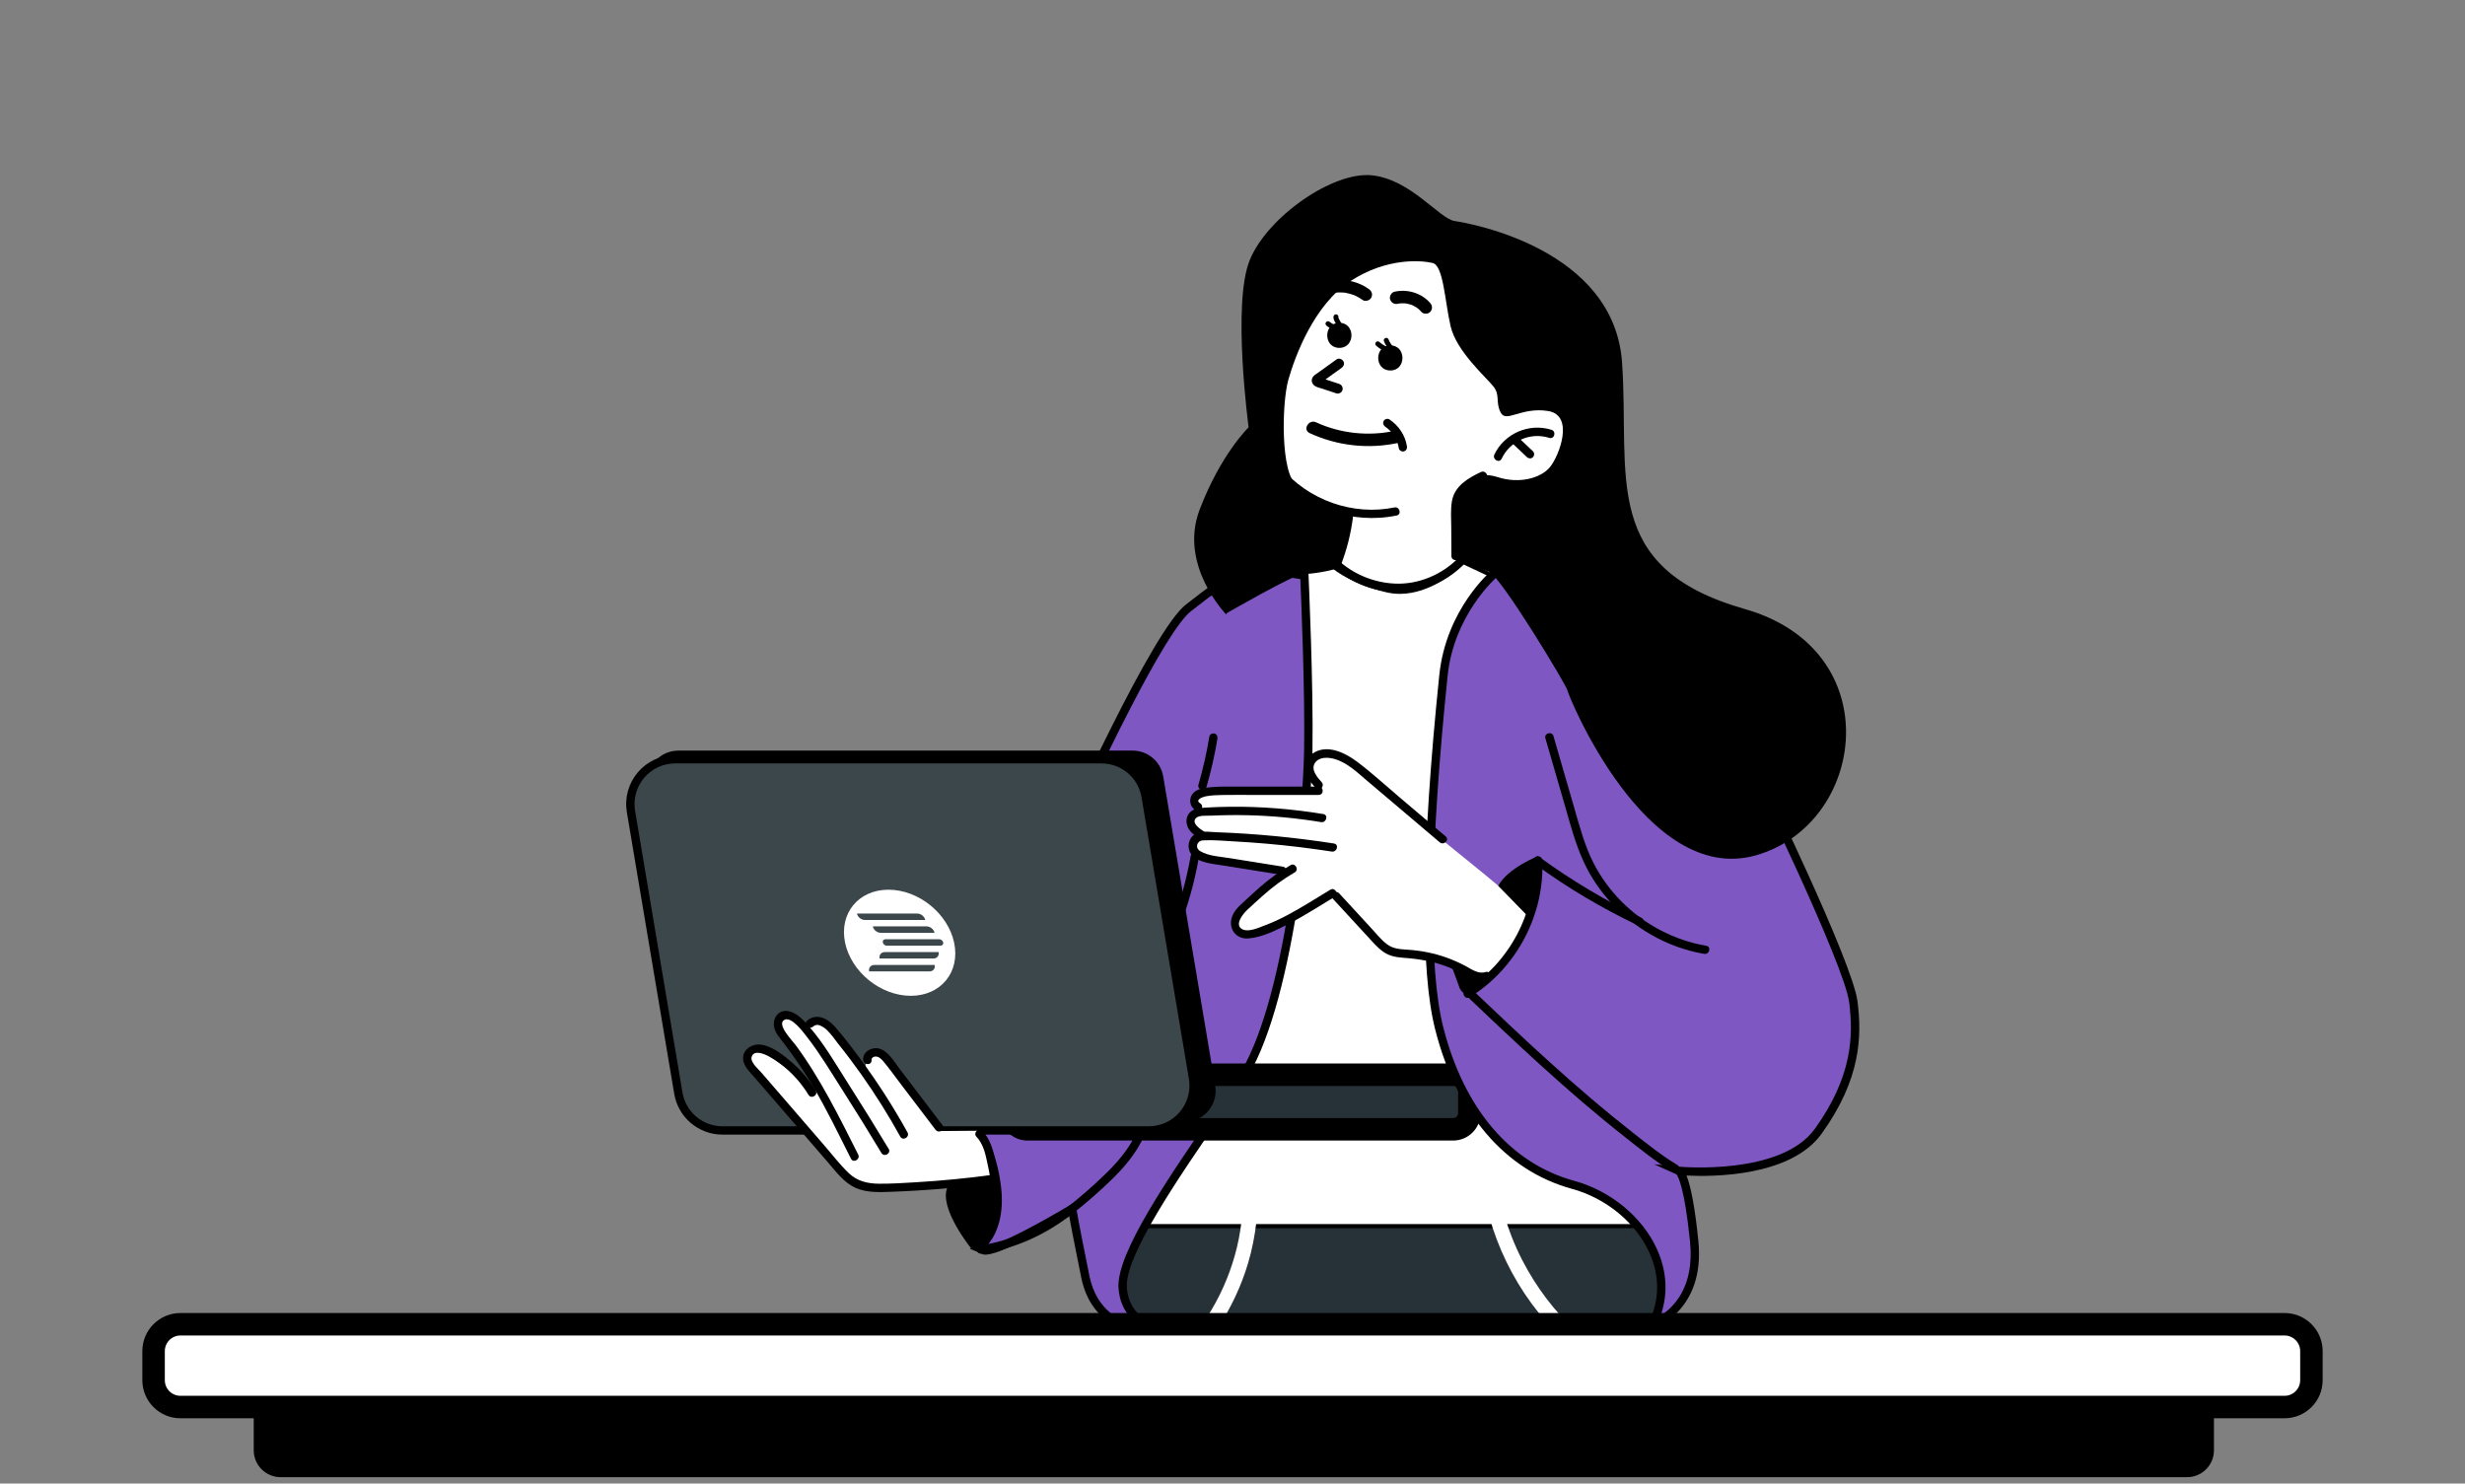 <svg width="329" height="198" viewBox="0 0 329 198" fill="none" xmlns="http://www.w3.org/2000/svg">
<rect x="0" y="0" width="329" height="198" fill="#808080" stroke="none"/>
<mask id="mask0_386_949" style="mask-type:luminance" maskUnits="userSpaceOnUse" x="73" y="0" width="183" height="177">
<path d="M255.63 0.854H73.37V176.738H255.63V0.854Z" fill="white"/>
</mask>
<g mask="url(#mask0_386_949)">
<path d="M188.598 85.02C177.143 85.02 167.824 73.031 167.824 58.295C167.824 43.56 177.143 31.571 188.598 31.571C200.052 31.571 209.371 43.56 209.371 58.295C209.371 73.031 200.052 85.02 188.598 85.02Z" fill="white"/>
<path d="M188.598 31.849C199.899 31.849 209.092 43.712 209.092 58.295C209.092 72.878 199.899 84.741 188.598 84.741C177.296 84.741 168.103 72.878 168.103 58.295C168.103 43.712 177.296 31.849 188.598 31.849ZM188.598 31.291C176.971 31.291 167.545 43.38 167.545 58.295C167.545 73.21 176.971 85.299 188.598 85.299C200.225 85.299 209.65 73.21 209.65 58.295C209.65 43.38 200.225 31.291 188.598 31.291Z" fill="black"/>
<path d="M154.045 145.962C154.045 145.962 148.077 171.793 150.698 174.918C153.321 178.043 155.44 177.708 155.44 177.708L150.482 239.055L198.916 239.805C198.916 239.805 224.452 208.338 223.781 197.07C223.11 185.801 223.11 181.896 220.546 176.761C220.546 176.761 223.672 172.856 222.333 168.283C220.995 163.706 221.44 150.877 221.44 150.877L211.061 141.727L182.497 140.166L171.229 139.496L154.045 145.968V145.962Z" fill="#273238"/>
<path d="M149.017 163.646L159.89 140.748L171.747 76.787L177.675 75.359C178.203 75.834 180.498 77.69 185.111 78.783C185.669 78.916 186.25 78.982 186.838 78.982C190.986 78.982 194.526 75.737 195.276 75L199.637 77.049C202.071 82.167 205.648 90.085 205.648 91.177C205.648 92.765 217.863 131.136 218.381 132.77L223.672 163.65H149.014L149.017 163.646Z" fill="white"/>
<path d="M195.333 75.329L199.431 77.255C202.327 83.35 205.373 90.251 205.373 91.174C205.373 92.771 216.747 128.543 218.109 132.814L223.346 163.367H149.462L160.129 140.9L160.159 140.834L160.173 140.761L171.989 77.013L177.598 75.661C178.316 76.272 180.65 78.013 185.044 79.052C185.622 79.188 186.226 79.258 186.834 79.258C190.869 79.258 194.327 76.282 195.33 75.329M195.217 74.658C195.217 74.658 191.354 78.7 186.834 78.7C186.29 78.7 185.732 78.64 185.174 78.507C179.986 77.278 177.754 75.047 177.754 75.047L171.507 76.555L159.625 140.658L148.579 163.922H224.007L218.65 132.681C218.65 132.681 205.93 92.735 205.93 91.174C205.93 89.613 199.85 76.837 199.85 76.837L195.22 74.662L195.217 74.658Z" fill="black"/>
<path d="M174.091 76.817C174.091 76.817 174.762 91.396 174.613 100.25C174.463 109.101 172.009 134.693 165.536 144.215C159.063 153.736 149.542 166.679 149.841 171.813C150.14 176.944 155.437 177.708 155.437 177.708C155.437 177.708 146.566 178.804 144.856 170.398C143.145 161.992 143.109 161.305 143.109 161.305C143.109 161.305 133.401 167.163 131.392 166.884L130.612 166.549C130.612 166.549 133.737 164.483 133.066 158.572C132.395 152.66 129.941 150.372 129.941 150.372C129.941 150.372 133.846 129.785 139.426 117.287C145.005 104.79 154.822 84.037 158.618 81.134C162.411 78.232 165.387 75.183 174.091 76.82V76.817Z" fill="#7E57C2"/>
<path d="M154.52 178.302C152.059 178.302 145.753 177.595 144.311 170.508C143.302 165.543 142.87 163.254 142.687 162.205C140.093 163.743 133.202 167.701 131.316 167.436L131.173 167.396L129.439 166.655L130.303 166.084C130.416 166.008 133.129 164.095 132.511 158.635C131.877 153.035 129.582 150.8 129.559 150.777L129.34 150.568L129.396 150.266C129.436 150.06 133.378 129.472 138.918 117.058C142.345 109.38 153.876 84.06 158.28 80.689C158.579 80.46 158.871 80.231 159.163 80.002C162.644 77.282 165.931 74.715 174.194 76.269L174.629 76.349L174.649 76.79C174.656 76.936 175.317 91.489 175.171 100.257C175.028 108.682 172.593 134.823 165.998 144.524C165.124 145.809 164.194 147.157 163.241 148.539C157.41 156.997 150.15 167.525 150.399 171.773C150.668 176.396 155.321 177.12 155.52 177.15L159.648 177.744L155.51 178.256C155.49 178.256 155.121 178.299 154.524 178.299L154.52 178.302ZM143.617 160.345L143.667 161.272C143.667 161.295 143.77 162.251 145.404 170.285C146.367 175.008 149.701 176.542 152.252 177.01C150.837 176.08 149.439 174.5 149.283 171.839C149.014 167.21 156.084 156.954 162.321 147.908C163.275 146.526 164.201 145.181 165.075 143.896C171.524 134.404 173.912 108.573 174.055 100.237C174.188 92.366 173.663 79.796 173.553 77.285C166.114 75.993 163.205 78.261 159.851 80.878C159.555 81.108 159.259 81.34 158.957 81.573C155.623 84.123 146.945 101.808 139.937 117.51C134.796 129.024 131.037 147.692 130.545 150.193C131.193 150.93 133.046 153.434 133.621 158.505C134.115 162.872 132.631 165.27 131.671 166.333C133.338 166.213 139.293 162.955 142.82 160.827L143.617 160.345Z" fill="black"/>
<path d="M193.945 143.431H137.134C135.937 143.431 134.966 144.402 134.966 145.6V148.552C134.966 149.75 135.937 150.721 137.134 150.721H193.945C195.142 150.721 196.113 149.75 196.113 148.552V145.6C196.113 144.402 195.142 143.431 193.945 143.431Z" fill="#273238" stroke="black" stroke-width="3" stroke-miterlimit="10"/>
<path d="M192.467 151.279H138.609C136.291 151.279 134.408 149.392 134.408 147.077C134.408 144.763 136.294 142.876 138.609 142.876H192.467C194.785 142.876 196.668 144.763 196.668 147.077C196.668 149.392 194.782 151.279 192.467 151.279ZM138.609 143.989C136.909 143.989 135.52 145.374 135.52 147.077C135.52 148.781 136.905 150.166 138.609 150.166H192.467C194.167 150.166 195.555 148.781 195.555 147.077C195.555 145.374 194.171 143.989 192.467 143.989H138.609Z" fill="black"/>
<path d="M158.117 149.718H97.477C95.458 149.718 93.731 148.26 93.399 146.267L86.458 104.999C86.033 102.475 87.979 100.177 90.536 100.177H151.176C153.195 100.177 154.922 101.635 155.254 103.628L162.195 144.896C162.62 147.42 160.674 149.718 158.117 149.718Z" fill="black"/>
<path d="M153.331 150.87H96.435C93.512 150.87 91.018 148.761 90.533 145.878L84.213 108.304C83.599 104.654 86.412 101.33 90.115 101.33H147.011C149.934 101.33 152.428 103.438 152.913 106.321L159.233 143.896C159.847 147.546 157.034 150.87 153.331 150.87Z" fill="#3C474B"/>
<path d="M153.331 151.428H96.435C93.23 151.428 90.516 149.133 89.985 145.971L83.665 108.397C83.346 106.494 83.874 104.561 85.123 103.086C86.368 101.615 88.188 100.768 90.118 100.768H147.015C150.219 100.768 152.933 103.063 153.464 106.225L159.784 143.799C160.103 145.702 159.575 147.635 158.326 149.107C157.081 150.578 155.261 151.425 153.331 151.425V151.428ZM90.115 101.888C88.514 101.888 87.006 102.588 85.973 103.81C84.94 105.033 84.502 106.637 84.764 108.214L91.084 145.789C91.526 148.412 93.774 150.315 96.435 150.315H153.331C154.932 150.315 156.44 149.615 157.473 148.393C158.505 147.17 158.944 145.566 158.681 143.989L152.361 106.414C151.92 103.79 149.671 101.888 147.011 101.888H90.115Z" fill="black"/>
<path d="M199.571 76.445C199.571 76.445 193.546 81.466 192.653 90.171C191.759 98.876 189.083 125.431 192.095 137.257C195.107 149.084 201.802 155.892 209.949 158.124C218.096 160.355 224.455 168.834 220.55 176.758C220.55 176.758 227.023 174.639 226.129 165.712C225.236 156.785 224.083 156.264 224.083 156.264C224.083 156.264 237.919 157.602 242.681 150.983C247.444 144.364 248.038 139.007 247.367 133.727C246.697 128.446 234.199 102.858 234.199 102.858C234.199 102.858 219.769 76.674 210.766 75.708C201.766 74.741 199.571 76.452 199.571 76.452V76.445Z" fill="#7E57C2"/>
<path d="M219.46 177.701L220.048 176.512C221.516 173.537 221.549 170.315 220.148 167.197C218.345 163.188 214.379 159.917 209.799 158.662C200.906 156.224 194.426 148.672 191.553 137.397C189.518 129.4 189.7 113.492 192.098 90.115C193.005 81.287 198.963 76.229 199.215 76.017L199.228 76.007C199.471 75.817 201.859 74.183 210.826 75.146C220.012 76.133 234.093 101.502 234.688 102.582C235.212 103.655 247.245 128.34 247.919 133.651C248.503 138.273 248.394 143.986 243.13 151.305C238.972 157.087 228.504 157.061 225.096 156.891C225.711 158.429 226.259 161.425 226.681 165.652C227.607 174.918 220.789 177.263 220.719 177.286L219.457 177.698L219.46 177.701ZM199.913 76.89C199.577 77.179 194.044 82.081 193.207 90.231C190.823 113.478 190.63 129.253 192.636 137.124C195.406 147.994 201.606 155.264 210.095 157.589C214.987 158.931 219.228 162.438 221.164 166.742C222.489 169.684 222.645 172.713 221.642 175.589C223.369 174.486 226.169 171.747 225.571 165.769C224.837 158.419 223.937 156.951 223.771 156.739L220.782 155.387L224.133 155.709C224.269 155.719 237.706 156.938 242.223 150.658C247.258 143.654 247.367 138.204 246.81 133.797C246.159 128.666 233.821 103.356 233.695 103.1C233.565 102.864 219.314 77.182 210.706 76.259C202.447 75.372 200.072 76.787 199.913 76.89Z" fill="black"/>
<path d="M131.841 154.404L132.956 156.636C132.956 156.636 128.048 157.901 126.56 158.05C125.072 158.2 116.368 158.867 115.179 158.2C113.99 157.529 111.459 155.523 109.45 153.069C107.441 150.614 99.928 142.504 99.928 141.76C99.928 141.017 100.041 139.306 101.825 140.236C101.825 140.236 107.514 144.255 107.999 145.184C108.483 146.114 108.892 145.444 108.892 145.444L107.849 143.212C107.849 143.212 103.87 137.074 103.907 136.666C103.944 136.257 104.093 135.587 104.687 135.663C105.282 135.739 107.55 137.3 107.663 137.078C107.776 136.855 107.886 136.593 108.407 136.483C108.928 136.374 112.276 138.38 112.758 139.087C113.243 139.794 114.767 141.764 114.767 141.764L115.474 142.88C115.474 142.88 115.511 140.983 115.996 140.721C116.481 140.462 117.733 140.532 118.706 141.78C119.679 143.029 125.63 150.95 125.63 150.95L130.429 150.913C130.429 150.913 131.804 153.889 131.844 154.41L131.841 154.404Z" fill="white"/>
<path d="M198.342 130.117C198.342 130.117 193.951 129.373 192.54 128.443C191.125 127.513 188.671 127.626 186.515 127.068C184.357 126.51 180.677 122.345 180.229 121.751C179.78 121.156 178.369 119.855 178.369 119.855C178.369 119.855 173.832 122.495 172.68 122.794C171.527 123.093 166.171 125.434 165.463 124.504C164.756 123.574 164.756 122.385 165.872 121.269C166.988 120.153 171.375 116.547 171.747 116.248C172.119 115.949 169.628 115.949 169.628 115.949C169.628 115.949 160.179 114.275 159.661 113.903C159.14 113.531 158.944 112.731 159.206 112.435C159.469 112.14 159.847 111.598 160.11 111.635C160.372 111.671 158.844 109.925 159.03 109.29C159.216 108.656 160.033 108.247 160.033 108.247C160.033 108.247 158.954 107.54 158.954 107.095C158.954 106.65 159.213 106.202 159.585 105.943C159.957 105.684 165.088 105.421 165.088 105.421L175.317 105.385L176.134 105.272L175.576 104.415C175.576 104.415 174.423 102.741 175.054 101.848C175.685 100.954 178.216 100.174 179.667 101.031C181.119 101.888 186.808 107.464 186.808 107.464L193.055 112.558L198.003 116.577L203.061 120.781C203.061 120.781 204.213 122.568 203.991 123.126C203.768 123.684 200.085 129.635 198.82 130.266C197.555 130.897 198.335 130.117 198.335 130.117H198.342Z" fill="white"/>
<path d="M185.566 49.445C187.721 49.445 187.724 46.097 185.566 46.097C183.407 46.097 183.407 49.445 185.566 49.445Z" fill="black"/>
<path d="M178.761 46.429C180.916 46.429 180.919 43.081 178.761 43.081C176.602 43.081 176.602 46.429 178.761 46.429Z" fill="black"/>
<path d="M182.719 38.591C181.477 37.698 179.893 37.256 178.369 37.369C177.934 37.402 177.512 37.731 177.532 38.206C177.552 38.631 177.901 39.076 178.369 39.043C178.698 39.02 179.03 39.02 179.359 39.05C179.405 39.053 179.691 39.063 179.465 39.06C179.548 39.06 179.644 39.09 179.724 39.106C179.887 39.139 180.046 39.176 180.205 39.222C180.365 39.269 180.521 39.319 180.677 39.375C180.714 39.388 180.989 39.481 180.783 39.415C180.856 39.438 180.926 39.478 180.992 39.511C181.301 39.661 181.594 39.837 181.869 40.036C182.225 40.292 182.816 40.109 183.015 39.737C183.244 39.305 183.095 38.867 182.716 38.591H182.719Z" fill="black"/>
<path d="M186.569 40.541C186.655 40.521 186.741 40.508 186.828 40.491C186.941 40.468 186.665 40.508 186.781 40.498C186.821 40.498 186.861 40.491 186.897 40.487C187.073 40.474 187.249 40.471 187.425 40.481C187.508 40.484 187.608 40.514 187.691 40.504C187.645 40.511 187.528 40.478 187.645 40.498C187.684 40.504 187.721 40.511 187.761 40.517C187.934 40.551 188.106 40.594 188.276 40.65C188.352 40.673 188.425 40.703 188.498 40.73C188.644 40.786 188.395 40.68 188.488 40.727C188.525 40.743 188.561 40.76 188.594 40.776C188.744 40.849 188.89 40.933 189.033 41.022C189.106 41.069 189.179 41.122 189.252 41.172C189.345 41.238 189.136 41.075 189.222 41.148C189.259 41.182 189.298 41.212 189.335 41.245C189.468 41.361 189.591 41.487 189.707 41.623C189.996 41.955 190.6 41.942 190.889 41.623C191.215 41.271 191.198 40.793 190.889 40.441C189.727 39.106 187.837 38.545 186.124 38.933C185.695 39.03 185.403 39.548 185.539 39.963C185.685 40.411 186.11 40.65 186.569 40.547V40.541Z" fill="black"/>
<path d="M178.395 47.963C177.861 48.349 177.326 48.734 176.791 49.116C176.522 49.309 176.257 49.501 175.988 49.694C175.712 49.893 175.353 50.076 175.184 50.378C174.938 50.813 175.144 51.314 175.556 51.547C175.841 51.71 176.203 51.786 176.512 51.886C177.133 52.092 177.754 52.294 178.372 52.5C178.701 52.61 179.106 52.374 179.182 52.042C179.266 51.68 179.073 51.348 178.724 51.231C178.206 51.062 177.691 50.889 177.173 50.72C176.904 50.63 176.635 50.541 176.366 50.454C176.303 50.434 176.243 50.411 176.18 50.391C176.051 50.351 176.3 50.464 176.184 50.391C176.393 50.527 176.459 50.909 176.283 51.092C176.157 51.225 176.313 51.072 176.356 51.042C177.256 50.395 178.156 49.747 179.056 49.099C179.335 48.9 179.498 48.518 179.292 48.199C179.113 47.924 178.691 47.748 178.392 47.963H178.395Z" fill="black"/>
<path d="M174.799 57.807C178.515 59.514 182.656 59.979 186.655 59.102C187.708 58.873 187.263 57.259 186.21 57.488C182.68 58.259 178.93 57.87 175.642 56.359C174.669 55.914 173.819 57.355 174.799 57.804V57.807Z" fill="black"/>
<path d="M184.875 56.947C184.945 56.993 185.011 57.04 185.077 57.09C185.114 57.116 185.124 57.126 185.084 57.09C185.117 57.116 185.147 57.143 185.18 57.166C185.3 57.266 185.416 57.372 185.526 57.485C185.642 57.605 185.748 57.727 185.855 57.857C185.818 57.814 185.831 57.824 185.858 57.86C185.881 57.893 185.908 57.927 185.931 57.96C185.977 58.026 186.024 58.096 186.07 58.166C186.153 58.299 186.233 58.435 186.303 58.574C186.336 58.641 186.369 58.707 186.399 58.773C186.416 58.813 186.442 58.873 186.412 58.8C186.429 58.84 186.442 58.877 186.459 58.916C186.572 59.219 186.655 59.531 186.705 59.846C186.751 60.135 187.127 60.321 187.392 60.235C187.708 60.132 187.831 59.859 187.781 59.547C187.552 58.093 186.668 56.788 185.446 55.977C185.204 55.815 184.818 55.921 184.682 56.176C184.533 56.455 184.622 56.768 184.881 56.94L184.875 56.947Z" fill="black"/>
<path d="M170.212 63.207C174.101 67.85 180.491 70.022 186.409 68.8C187.113 68.654 186.814 67.578 186.114 67.724C180.567 68.87 174.629 66.747 171.003 62.417C170.541 61.865 169.754 62.659 170.212 63.207Z" fill="black"/>
<path d="M179.455 69.085C179.192 71.118 178.664 73.114 177.92 75.023C177.811 75.306 178.04 75.635 178.309 75.711C178.625 75.797 178.887 75.605 178.997 75.322C179.777 73.313 180.292 71.224 180.571 69.089C180.611 68.79 180.285 68.531 180.013 68.531C179.681 68.531 179.495 68.79 179.455 69.089V69.085Z" fill="black"/>
<path d="M197.654 62.998C195.934 63.808 194.131 64.858 193.785 66.9C193.593 68.039 193.689 69.228 193.696 70.377C193.702 71.656 193.712 72.938 193.719 74.216C193.722 74.934 194.838 74.937 194.835 74.216C194.828 73.111 194.821 72.001 194.815 70.895C194.808 69.799 194.745 68.687 194.818 67.594C194.951 65.602 196.588 64.725 198.216 63.961C198.863 63.655 198.299 62.692 197.651 62.998H197.654Z" fill="black"/>
<path d="M178.007 75.718C180.73 78.159 184.443 79.391 188.086 78.916C191.73 78.441 194.745 76.501 196.791 73.638C197.209 73.054 196.243 72.496 195.828 73.074C193.991 75.644 191.079 77.418 187.937 77.816C184.795 78.215 181.258 77.136 178.797 74.927C178.263 74.449 177.472 75.236 178.007 75.718Z" fill="black"/>
<path d="M200.417 61.228C201.557 58.833 204.24 57.641 206.781 58.438C207.468 58.654 207.76 57.578 207.076 57.362C204.094 56.425 200.796 57.837 199.451 60.663C199.145 61.307 200.105 61.875 200.414 61.228H200.417Z" fill="black"/>
<path d="M201.935 59.242C202.56 59.833 203.184 60.424 203.805 61.015C204.017 61.215 204.386 61.241 204.595 61.015C204.805 60.789 204.821 60.441 204.595 60.225C203.971 59.634 203.347 59.042 202.726 58.451C202.513 58.252 202.144 58.225 201.935 58.451C201.726 58.677 201.709 59.026 201.935 59.242Z" fill="black"/>
<path d="M206.263 98.533C207.106 101.449 207.953 104.365 208.797 107.281C209.564 109.928 210.251 112.628 211.423 115.132C213.31 119.164 216.531 122.545 220.384 124.753C222.569 126.009 224.964 126.879 227.448 127.307C228.148 127.427 228.451 126.354 227.743 126.231C223.456 125.494 219.484 123.401 216.418 120.316C214.904 118.792 213.629 117.042 212.656 115.125C211.463 112.764 210.796 110.177 210.065 107.65C209.155 104.515 208.249 101.376 207.339 98.241C207.139 97.554 206.063 97.846 206.263 98.537V98.533Z" fill="black"/>
<path d="M204.997 115.418C209.242 118.506 213.762 121.193 218.501 123.448C219.145 123.754 219.713 122.794 219.065 122.485C214.326 120.23 209.806 117.543 205.562 114.455C204.981 114.033 204.423 114.999 204.997 115.418Z" fill="black"/>
<path d="M195.084 132.295C202.105 138.967 209.142 145.656 216.757 151.654C218.859 153.311 220.982 155.055 223.286 156.423C223.904 156.792 224.469 155.825 223.851 155.46C221.775 154.228 219.856 152.673 217.956 151.186C216.076 149.714 214.23 148.2 212.41 146.652C208.767 143.554 205.236 140.329 201.749 137.061C199.783 135.218 197.827 133.361 195.874 131.505C195.353 131.01 194.562 131.797 195.084 132.295Z" fill="black"/>
<path d="M130.329 151.714C131.173 152.611 131.482 153.806 131.731 154.982C132.03 156.387 132.322 157.808 132.425 159.243C132.601 161.684 132.139 164.281 130.197 165.948C129.652 166.416 130.442 167.203 130.987 166.738C133.136 164.895 133.737 161.956 133.541 159.246C133.428 157.675 133.113 156.118 132.784 154.58C132.495 153.242 132.076 151.943 131.12 150.927C130.625 150.402 129.838 151.192 130.329 151.717V151.714Z" fill="black"/>
<path d="M131.014 167.313C135.53 166.655 139.622 164.742 143.205 161.946C145.002 160.544 146.732 159.023 148.366 157.436C149.937 155.908 151.372 154.231 152.381 152.278C152.71 151.641 151.747 151.076 151.418 151.714C150.449 153.59 149.084 155.181 147.576 156.645C146.002 158.173 144.341 159.641 142.617 160.996C139.127 163.746 135.128 165.589 130.718 166.233C130.011 166.336 130.31 167.412 131.014 167.309V167.313Z" fill="black"/>
<path d="M161.411 98.294C161.056 100.466 160.571 102.615 159.957 104.727C159.758 105.418 160.834 105.714 161.033 105.023C161.644 102.907 162.132 100.762 162.487 98.59C162.537 98.294 162.411 97.989 162.099 97.902C161.833 97.829 161.461 97.992 161.411 98.291V98.294Z" fill="black"/>
<path d="M158.914 114.252C158.353 117.46 157.469 120.602 156.274 123.631C156.011 124.298 157.087 124.587 157.35 123.926C158.545 120.897 159.429 117.756 159.99 114.548C160.113 113.847 159.037 113.545 158.914 114.252Z" fill="black"/>
<path d="M172.248 115.464C170.827 116.291 169.495 117.231 168.256 118.314C167.615 118.872 166.994 119.453 166.366 120.024C165.679 120.652 164.915 121.27 164.523 122.136C163.809 123.714 164.812 125.368 166.579 125.248C168.442 125.122 170.388 124.126 172.022 123.289C174.125 122.209 176.104 120.917 178.126 119.702C178.741 119.333 178.18 118.367 177.562 118.739C175.669 119.875 173.816 121.08 171.863 122.113C170.903 122.621 169.92 123.093 168.9 123.471C168.107 123.767 166.702 124.438 165.865 124.046C164.666 123.485 165.888 121.984 166.43 121.472C167.114 120.821 167.821 120.193 168.522 119.562C169.854 118.364 171.258 117.327 172.806 116.427C173.427 116.065 172.866 115.102 172.241 115.464H172.248Z" fill="black"/>
<path d="M177.94 120.004C179.488 121.681 181.032 123.362 182.58 125.039C183.241 125.753 183.875 126.517 184.686 127.068C185.463 127.599 186.349 127.759 187.269 127.825C189.342 127.968 191.328 128.293 193.274 129.064C194.21 129.436 195.067 129.934 195.961 130.392C196.784 130.814 197.651 131.1 198.568 130.807C199.248 130.588 198.956 129.512 198.272 129.731C197.306 130.04 196.399 129.35 195.582 128.914C194.788 128.489 193.961 128.124 193.114 127.819C191.384 127.191 189.574 126.852 187.741 126.739C186.811 126.683 185.931 126.616 185.154 126.045C184.337 125.444 183.679 124.594 182.995 123.853C181.574 122.309 180.149 120.765 178.728 119.22C178.239 118.692 177.452 119.483 177.937 120.011L177.94 120.004Z" fill="black"/>
<path d="M171.229 115.667C168.844 115.281 166.456 114.906 164.068 114.521C162.833 114.322 161.302 114.255 160.203 113.601C159.452 113.153 159.724 112.206 160.571 112.156C161.963 112.077 163.397 112.223 164.789 112.299C166.207 112.375 167.622 112.475 169.037 112.598C171.953 112.85 174.855 113.206 177.748 113.651C178.452 113.76 178.754 112.684 178.043 112.575C172.836 111.768 167.585 111.256 162.318 111.07C161.398 111.037 160.219 110.815 159.415 111.376C158.867 111.758 158.589 112.432 158.648 113.09C158.828 115.109 161.84 115.285 163.334 115.524C165.865 115.932 168.399 116.331 170.93 116.739C171.634 116.852 171.936 115.776 171.225 115.663L171.229 115.667Z" fill="black"/>
<path d="M160.667 110.954C160.229 110.675 158.987 109.885 159.601 109.207C160.007 108.762 161.079 108.889 161.614 108.862C163.255 108.782 164.895 108.762 166.539 108.802C169.82 108.879 173.088 109.187 176.326 109.722C177.03 109.838 177.329 108.762 176.622 108.646C172.477 107.962 168.279 107.623 164.078 107.673C163.029 107.686 161.979 107.72 160.933 107.783C160.229 107.826 159.435 107.859 158.884 108.36C158.356 108.842 158.243 109.569 158.469 110.23C158.735 111.011 159.442 111.496 160.106 111.917C160.714 112.303 161.275 111.339 160.671 110.954H160.667Z" fill="black"/>
<path d="M176.399 104.392C175.828 103.751 174.915 102.728 175.499 101.831C176.034 101.014 177.177 101.051 178.013 101.267C179.764 101.725 181.149 103.087 182.49 104.222C185.715 106.956 188.937 109.686 192.161 112.419C192.706 112.88 193.5 112.093 192.952 111.628C190.896 109.888 188.844 108.145 186.788 106.404C184.908 104.81 183.075 103.12 181.102 101.642C179.608 100.523 177.363 99.39 175.516 100.367C174.742 100.775 174.194 101.559 174.194 102.449C174.194 103.522 174.935 104.425 175.612 105.182C176.091 105.72 176.878 104.926 176.403 104.392H176.399Z" fill="black"/>
<path d="M204.725 114.813C205.05 121.704 201.474 128.519 195.592 132.133C194.981 132.508 195.542 133.474 196.157 133.096C202.36 129.283 206.186 122.093 205.841 114.813C205.808 114.099 204.692 114.092 204.725 114.813Z" fill="black"/>
<path d="M116.324 141.485C116.295 141.136 116.663 140.973 116.975 141.01C117.417 141.063 117.776 141.498 118.038 141.817C118.819 142.763 119.533 143.773 120.277 144.749C121.804 146.759 123.335 148.768 124.863 150.777C125.291 151.342 126.261 150.787 125.826 150.213C123.893 147.675 121.964 145.138 120.031 142.601C119.313 141.661 118.553 140.256 117.314 139.94C116.344 139.691 115.109 140.392 115.205 141.485C115.268 142.195 116.384 142.202 116.321 141.485H116.324Z" fill="black"/>
<path d="M121.12 151.126C119.237 147.728 117.141 144.454 114.83 141.332C113.731 139.848 112.612 138.356 111.386 136.972C110.446 135.909 108.955 135.162 107.716 136.224C107.172 136.693 107.962 137.48 108.507 137.015C109.679 136.008 111.27 138.559 111.844 139.273C112.91 140.598 113.933 141.96 114.92 143.348C116.819 146.028 118.566 148.814 120.157 151.691C120.506 152.318 121.469 151.757 121.12 151.126Z" fill="black"/>
<path d="M118.603 153.324C116.879 150.458 115.119 147.612 113.316 144.796C111.629 142.162 110.024 139.326 107.959 136.965C107.188 136.085 106.109 134.889 104.824 134.922C103.582 134.956 103.044 136.271 103.386 137.333C103.582 137.951 104.01 138.446 104.399 138.947C104.907 139.605 105.401 140.276 105.883 140.953C106.773 142.212 107.617 143.501 108.41 144.822C110.313 147.994 111.911 151.345 113.578 154.643C113.9 155.284 114.863 154.719 114.541 154.078C112 149.047 109.53 144.002 106.172 139.449C105.763 138.898 103.638 136.742 104.661 136.128C105.617 135.553 107.255 137.812 107.746 138.443C109.466 140.654 110.921 143.109 112.429 145.467C114.209 148.246 115.946 151.053 117.643 153.879C118.012 154.493 118.978 153.932 118.606 153.314L118.603 153.324Z" fill="black"/>
<path d="M108.869 145.553C108.018 144.165 106.972 142.9 105.74 141.834C104.601 140.847 103.093 139.612 101.549 139.419C100.201 139.25 98.816 140.303 99.251 141.754C99.47 142.481 100.068 143.059 100.549 143.614C101.237 144.408 101.921 145.201 102.608 145.995C105.242 149.044 107.876 152.089 110.509 155.138C111.602 156.403 112.665 157.874 114.245 158.559C115.753 159.21 117.454 159.113 119.058 159.053C123.548 158.891 128.031 158.505 132.485 157.914C133.186 157.821 133.196 156.705 132.485 156.798C129.064 157.253 125.63 157.589 122.186 157.791C120.575 157.888 118.951 157.991 117.337 157.981C115.783 157.967 114.415 157.655 113.266 156.553C112.097 155.433 111.094 154.115 110.038 152.893C108.899 151.574 107.759 150.256 106.62 148.937C105.488 147.626 104.352 146.314 103.22 145.002C102.682 144.381 102.147 143.76 101.609 143.139C101.2 142.664 100.118 141.767 100.32 141.063C100.616 140.024 102.097 140.691 102.675 141.02C103.386 141.422 104.066 141.887 104.694 142.405C105.969 143.458 107.045 144.71 107.906 146.118C108.281 146.729 109.244 146.168 108.869 145.553Z" fill="black"/>
<path d="M163.676 82.024C163.676 82.024 157.28 75.478 160.106 68.039C162.932 60.6 166.652 57.03 166.652 57.03C166.652 57.03 164.42 40.517 166.802 34.712C169.183 28.91 177.96 22.809 183.168 23.404C188.375 23.998 192.095 29.206 194.177 29.505C196.259 29.804 215.452 33.224 216.495 48.398C217.538 63.572 213.519 75.774 232.861 81.277C252.203 86.78 249.078 109.991 234.349 114.156C219.62 118.32 209.205 92.582 209.205 92.137C209.205 91.692 200.354 76.963 198.717 76.292C197.08 75.621 194.18 74.731 194.18 74.731C194.18 74.731 193.437 66.79 194.33 65.731C195.223 64.672 196.954 62.719 199.853 63.665C202.755 64.615 205.655 63.831 206.884 62.327C208.112 60.819 210.175 55.409 206.605 54.851C203.034 54.293 201.025 56.469 200.301 55.074C199.577 53.679 200.245 52.785 199.351 51.613C198.458 50.441 194.386 46.927 193.606 43.523C192.825 40.119 192.656 35.433 191.208 35.097C189.76 34.762 185.184 34.317 180.272 37.495C175.363 40.677 172.852 47.538 171.959 50.663C171.066 53.788 170.9 63.273 173.075 64.722C175.25 66.173 177.874 68.292 180.106 68.348C180.106 68.348 178.877 75.601 178.319 75.88C177.761 76.159 174.915 76.661 173.912 76.604C172.909 76.548 163.703 81.848 163.703 81.848" fill="black"/>
<path d="M160.183 107.208C159.445 106.77 160.501 106.368 160.873 106.291C161.607 106.142 162.371 106.115 163.118 106.102C164.527 106.075 165.938 106.095 167.346 106.095C170.229 106.095 173.115 106.095 175.998 106.095C176.715 106.095 176.718 104.979 175.998 104.979C172.198 104.979 168.399 104.979 164.6 104.979C163.706 104.979 162.806 104.97 161.916 105.039C161.199 105.096 160.379 105.146 159.731 105.488C158.638 106.062 158.535 107.523 159.618 108.171C160.236 108.54 160.797 107.577 160.183 107.208Z" fill="black"/>
<path d="M165.692 163.075C165.005 169.08 162.351 174.912 158.333 179.442C157.16 180.76 155.878 181.976 154.497 183.072C154.075 183.407 154.148 184.131 154.497 184.48C154.912 184.895 155.483 184.815 155.905 184.48C160.983 180.445 164.732 174.785 166.582 168.575C167.117 166.775 167.472 164.935 167.688 163.072C167.748 162.537 167.187 162.076 166.692 162.076C166.104 162.076 165.755 162.534 165.696 163.072L165.692 163.075Z" fill="white"/>
<path d="M198.767 162.361C199.929 166.536 201.862 170.501 204.429 173.992C207.026 177.525 210.218 180.591 213.891 182.995C216.209 184.513 218.853 186.021 221.722 185.506C222.254 185.409 222.552 184.765 222.42 184.28C222.267 183.722 221.725 183.49 221.194 183.583C219.069 183.965 216.923 182.57 215.219 181.481C213.526 180.398 211.938 179.166 210.464 177.798C207.485 175.031 205.007 171.76 203.151 168.14C202.115 166.121 201.298 164.015 200.686 161.827C200.341 160.594 198.418 161.116 198.764 162.358L198.767 162.361Z" fill="white"/>
<path d="M118.586 118.742C114.564 118.742 111.974 121.914 112.794 125.823C113.618 129.735 117.543 132.903 121.562 132.903C125.58 132.903 128.174 129.735 127.35 125.823C126.527 121.91 122.601 118.742 118.583 118.742H118.586ZM124.733 124.498H117.557C117.311 124.498 117.072 124.401 116.879 124.245C116.686 124.089 116.544 123.873 116.494 123.637H123.671C123.916 123.637 124.156 123.734 124.348 123.89C124.541 124.046 124.684 124.258 124.733 124.498ZM122.429 121.924C122.671 121.924 122.913 122.02 123.106 122.176C123.299 122.332 123.442 122.548 123.491 122.784H115.438C115.192 122.784 114.953 122.688 114.76 122.532C114.568 122.375 114.425 122.163 114.375 121.924H122.429ZM124.624 129.393C124.498 129.549 124.295 129.645 124.053 129.645H115.999C115.899 129.17 116.215 128.785 116.7 128.785H124.753C124.803 129.021 124.75 129.237 124.624 129.393ZM125.145 127.676C125.019 127.832 124.82 127.928 124.574 127.928H117.397C117.347 127.692 117.401 127.477 117.527 127.321C117.653 127.164 117.852 127.068 118.098 127.068H125.275C125.325 127.304 125.271 127.52 125.145 127.676ZM125.537 126.215H118.36C118.241 126.215 118.118 126.168 118.022 126.088C117.925 126.012 117.852 125.902 117.829 125.783C117.779 125.547 117.935 125.354 118.181 125.354H125.358C125.481 125.354 125.6 125.401 125.697 125.481C125.793 125.557 125.866 125.667 125.889 125.783C125.939 126.019 125.783 126.211 125.537 126.211V126.215Z" fill="white"/>
<path d="M186.117 46.402C186.024 46.326 185.934 46.24 185.851 46.153C185.811 46.11 185.772 46.067 185.735 46.02C185.725 46.007 185.715 45.994 185.705 45.981C185.679 45.947 185.712 45.991 185.722 46.001C185.702 45.974 185.682 45.947 185.662 45.921C185.592 45.825 185.529 45.722 185.473 45.619C185.443 45.562 185.416 45.506 185.39 45.449C185.383 45.436 185.38 45.426 185.373 45.413C185.356 45.376 185.403 45.483 185.38 45.429C185.366 45.399 185.356 45.37 185.343 45.336C185.313 45.253 185.27 45.184 185.19 45.137C185.121 45.094 185.014 45.077 184.935 45.104C184.775 45.154 184.639 45.34 184.702 45.512C184.898 46.037 185.217 46.512 185.649 46.871C185.718 46.927 185.791 46.967 185.884 46.967C185.967 46.967 186.064 46.93 186.12 46.871C186.233 46.748 186.263 46.519 186.12 46.402H186.117Z" fill="black"/>
<path d="M185.669 46.509C185.596 46.485 185.522 46.462 185.449 46.439C185.41 46.426 185.37 46.409 185.33 46.392C185.313 46.386 185.293 46.379 185.277 46.373C185.27 46.373 185.214 46.346 185.25 46.362C185.287 46.379 185.23 46.352 185.224 46.349C185.207 46.343 185.187 46.333 185.17 46.326C185.137 46.309 185.101 46.293 185.067 46.276C184.994 46.24 184.921 46.203 184.852 46.163C184.719 46.09 184.589 46.007 184.463 45.921C184.433 45.898 184.4 45.878 184.37 45.854C184.363 45.851 184.3 45.801 184.333 45.828C184.363 45.851 184.317 45.815 184.31 45.811C184.247 45.761 184.184 45.708 184.124 45.655C183.995 45.539 183.782 45.519 183.656 45.655C183.54 45.781 183.517 46.001 183.656 46.123C184.187 46.595 184.812 46.947 185.493 47.153C185.659 47.203 185.861 47.093 185.901 46.92C185.941 46.748 185.848 46.565 185.669 46.512V46.509Z" fill="black"/>
<path d="M179.385 43.795L178.933 42.968C178.86 42.832 178.784 42.7 178.711 42.56C178.698 42.533 178.684 42.507 178.671 42.48C178.654 42.444 178.654 42.444 178.671 42.48C178.664 42.46 178.658 42.444 178.651 42.424C178.641 42.397 178.635 42.367 178.631 42.337C178.641 42.417 178.638 42.298 178.641 42.281C178.661 42.108 178.475 41.942 178.309 41.949C178.113 41.959 177.997 42.095 177.977 42.281C177.94 42.63 178.173 42.955 178.332 43.248C178.492 43.54 178.654 43.839 178.814 44.134C178.897 44.287 179.119 44.35 179.269 44.254C179.425 44.154 179.478 43.962 179.388 43.799L179.385 43.795Z" fill="black"/>
<path d="M178.83 43.639C178.694 43.599 178.561 43.556 178.432 43.506C178.399 43.493 178.366 43.483 178.336 43.467C178.415 43.503 178.309 43.453 178.296 43.447C178.236 43.42 178.176 43.39 178.116 43.36C177.871 43.237 177.635 43.088 177.412 42.922C177.273 42.816 177.034 42.895 176.957 43.041C176.864 43.217 176.927 43.383 177.077 43.496C177.549 43.852 178.09 44.114 178.654 44.277C178.821 44.327 179.023 44.217 179.063 44.044C179.103 43.872 179.01 43.689 178.83 43.636V43.639Z" fill="black"/>
<path d="M199.966 118.231L204.15 122.515L205.313 114.245C205.313 114.245 201.228 115.839 199.966 118.231Z" fill="black"/>
<path d="M199.086 129.456C199.086 129.456 198.82 130.95 197.757 130.552C196.695 130.153 193.672 128.725 193.672 128.725L194.868 132.013C194.868 132.013 196.761 131.98 197.691 131.283C198.621 130.585 199.086 129.456 199.086 129.456Z" fill="black"/>
<path d="M129.582 166.562C129.582 166.562 125.288 161.249 126.437 158.502L132.638 157.217C132.638 157.217 134.365 164.347 129.582 166.559V166.562Z" fill="black"/>
</g>
<path d="M291.906 178.522H37.452C35.471 178.522 33.865 180.128 33.865 182.108V193.56C33.865 195.54 35.471 197.146 37.452 197.146H291.906C293.887 197.146 295.493 195.54 295.493 193.56V182.108C295.493 180.128 293.887 178.522 291.906 178.522Z" fill="black"/>
<path d="M304.915 176.738H24.085C22.104 176.738 20.498 178.344 20.498 180.325V184.201C20.498 186.182 22.104 187.787 24.085 187.787H304.915C306.896 187.787 308.502 186.182 308.502 184.201V180.325C308.502 178.344 306.896 176.738 304.915 176.738Z" fill="white" stroke="black" stroke-width="3" stroke-miterlimit="10"/>
</svg>
